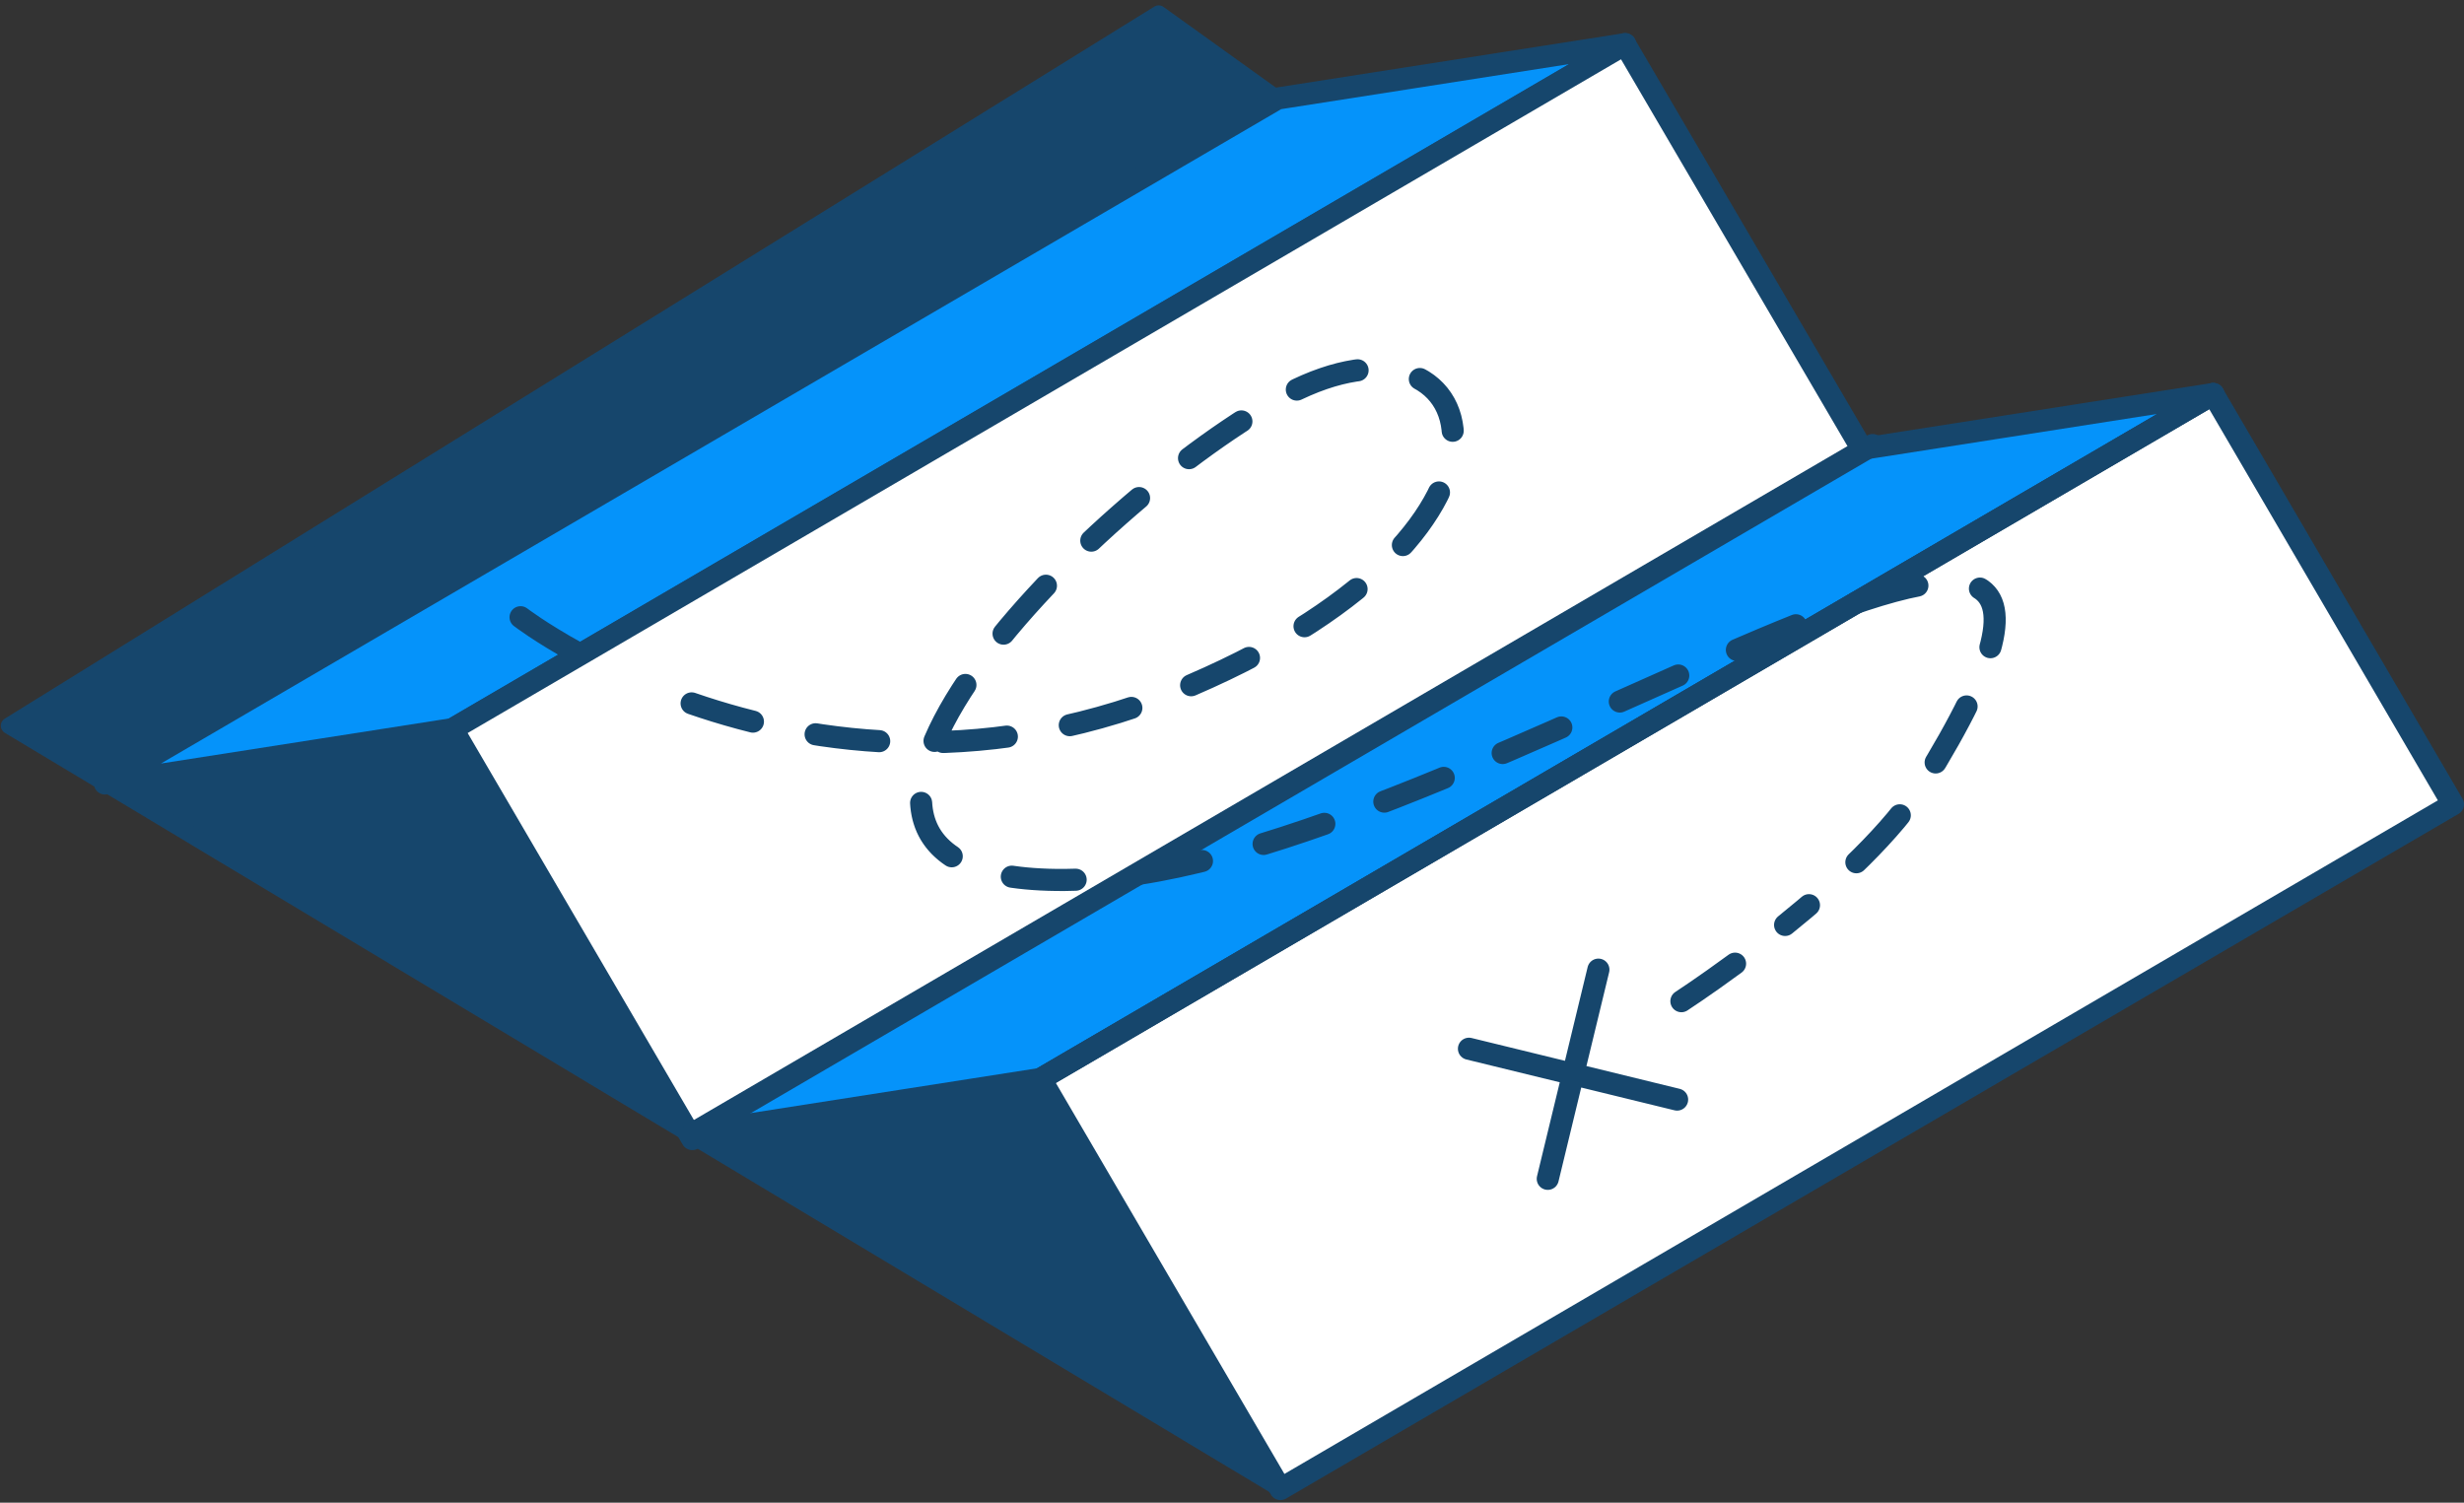 <svg xmlns="http://www.w3.org/2000/svg" width="223" height="136" fill="none"><rect width="100%" height="100%" fill="#333333" stroke="none"/><path fill="#16466C" stroke="#16466C" stroke-linecap="round" stroke-linejoin="round" stroke-width="1.5" d="M115.886 134.757.824 65.682 104.864 1.236l72.869 52.304-61.856 81.216h.009Z"/><path fill="#0593FA" stroke="#16466C" stroke-linecap="round" stroke-linejoin="round" stroke-width="2" d="M115.613 8.919 9.496 70.908l31.474-4.923L147.087 3.996l-31.474 4.923Z"/><path fill="#fff" stroke="#16466C" stroke-linecap="round" stroke-linejoin="round" stroke-width="2" d="M147.074 3.996 40.957 65.985l21.694 37.108L168.787 41.104 147.064 3.996h.01Z"/><path fill="#0593FA" stroke="#16466C" stroke-linecap="round" stroke-linejoin="round" stroke-width="2" d="M168.835 40.581 62.719 102.57l31.474-4.923L200.309 35.658l-31.474 4.923Z"/><path fill="#fff" stroke="#16466C" stroke-linecap="round" stroke-linejoin="round" stroke-width="2" d="M200.308 35.67 94.191 97.659l21.694 37.108 106.117-61.97-21.694-37.127Z"/><path stroke="#16466C" stroke-linecap="round" stroke-linejoin="round" stroke-width="2" d="M47.113 55.863s1.774 1.366 5.018 3.159"/><path stroke="#16466C" stroke-dasharray="5.79 5.79" stroke-linecap="round" stroke-linejoin="round" stroke-width="2" d="M62.594 63.661c11.079 3.832 27.186 6.128 45.228-1.651 33.74-14.523 26.493-35.6 8.745-26.351-17.747 9.249-53.205 45.285-18.639 43.947 34.566-1.328 104.106-53.756 76.104-8.708-2.722 4.382-7.873 9.106-12.474 12.815"/><path stroke="#16466C" stroke-linecap="round" stroke-linejoin="round" stroke-width="2" d="M157.029 87.217c-2.846 2.087-4.857 3.396-4.857 3.396m-7.512-2.855-4.582 18.933m11.706-7.173-18.839-4.601"/><path fill="#fff" d="M94.191 97.647 200.308 35.658 94.191 97.647Z"/><path stroke="#16466C" stroke-linecap="round" stroke-linejoin="round" stroke-width="2" d="M94.191 97.647 200.308 35.658"/><path fill="#D9D9D9" d="M63.363 102.268 169.48 40.279 63.363 102.268Z"/><path stroke="#16466C" stroke-linecap="round" stroke-linejoin="round" stroke-width="2" d="M63.363 102.268 169.48 40.279"/></svg>